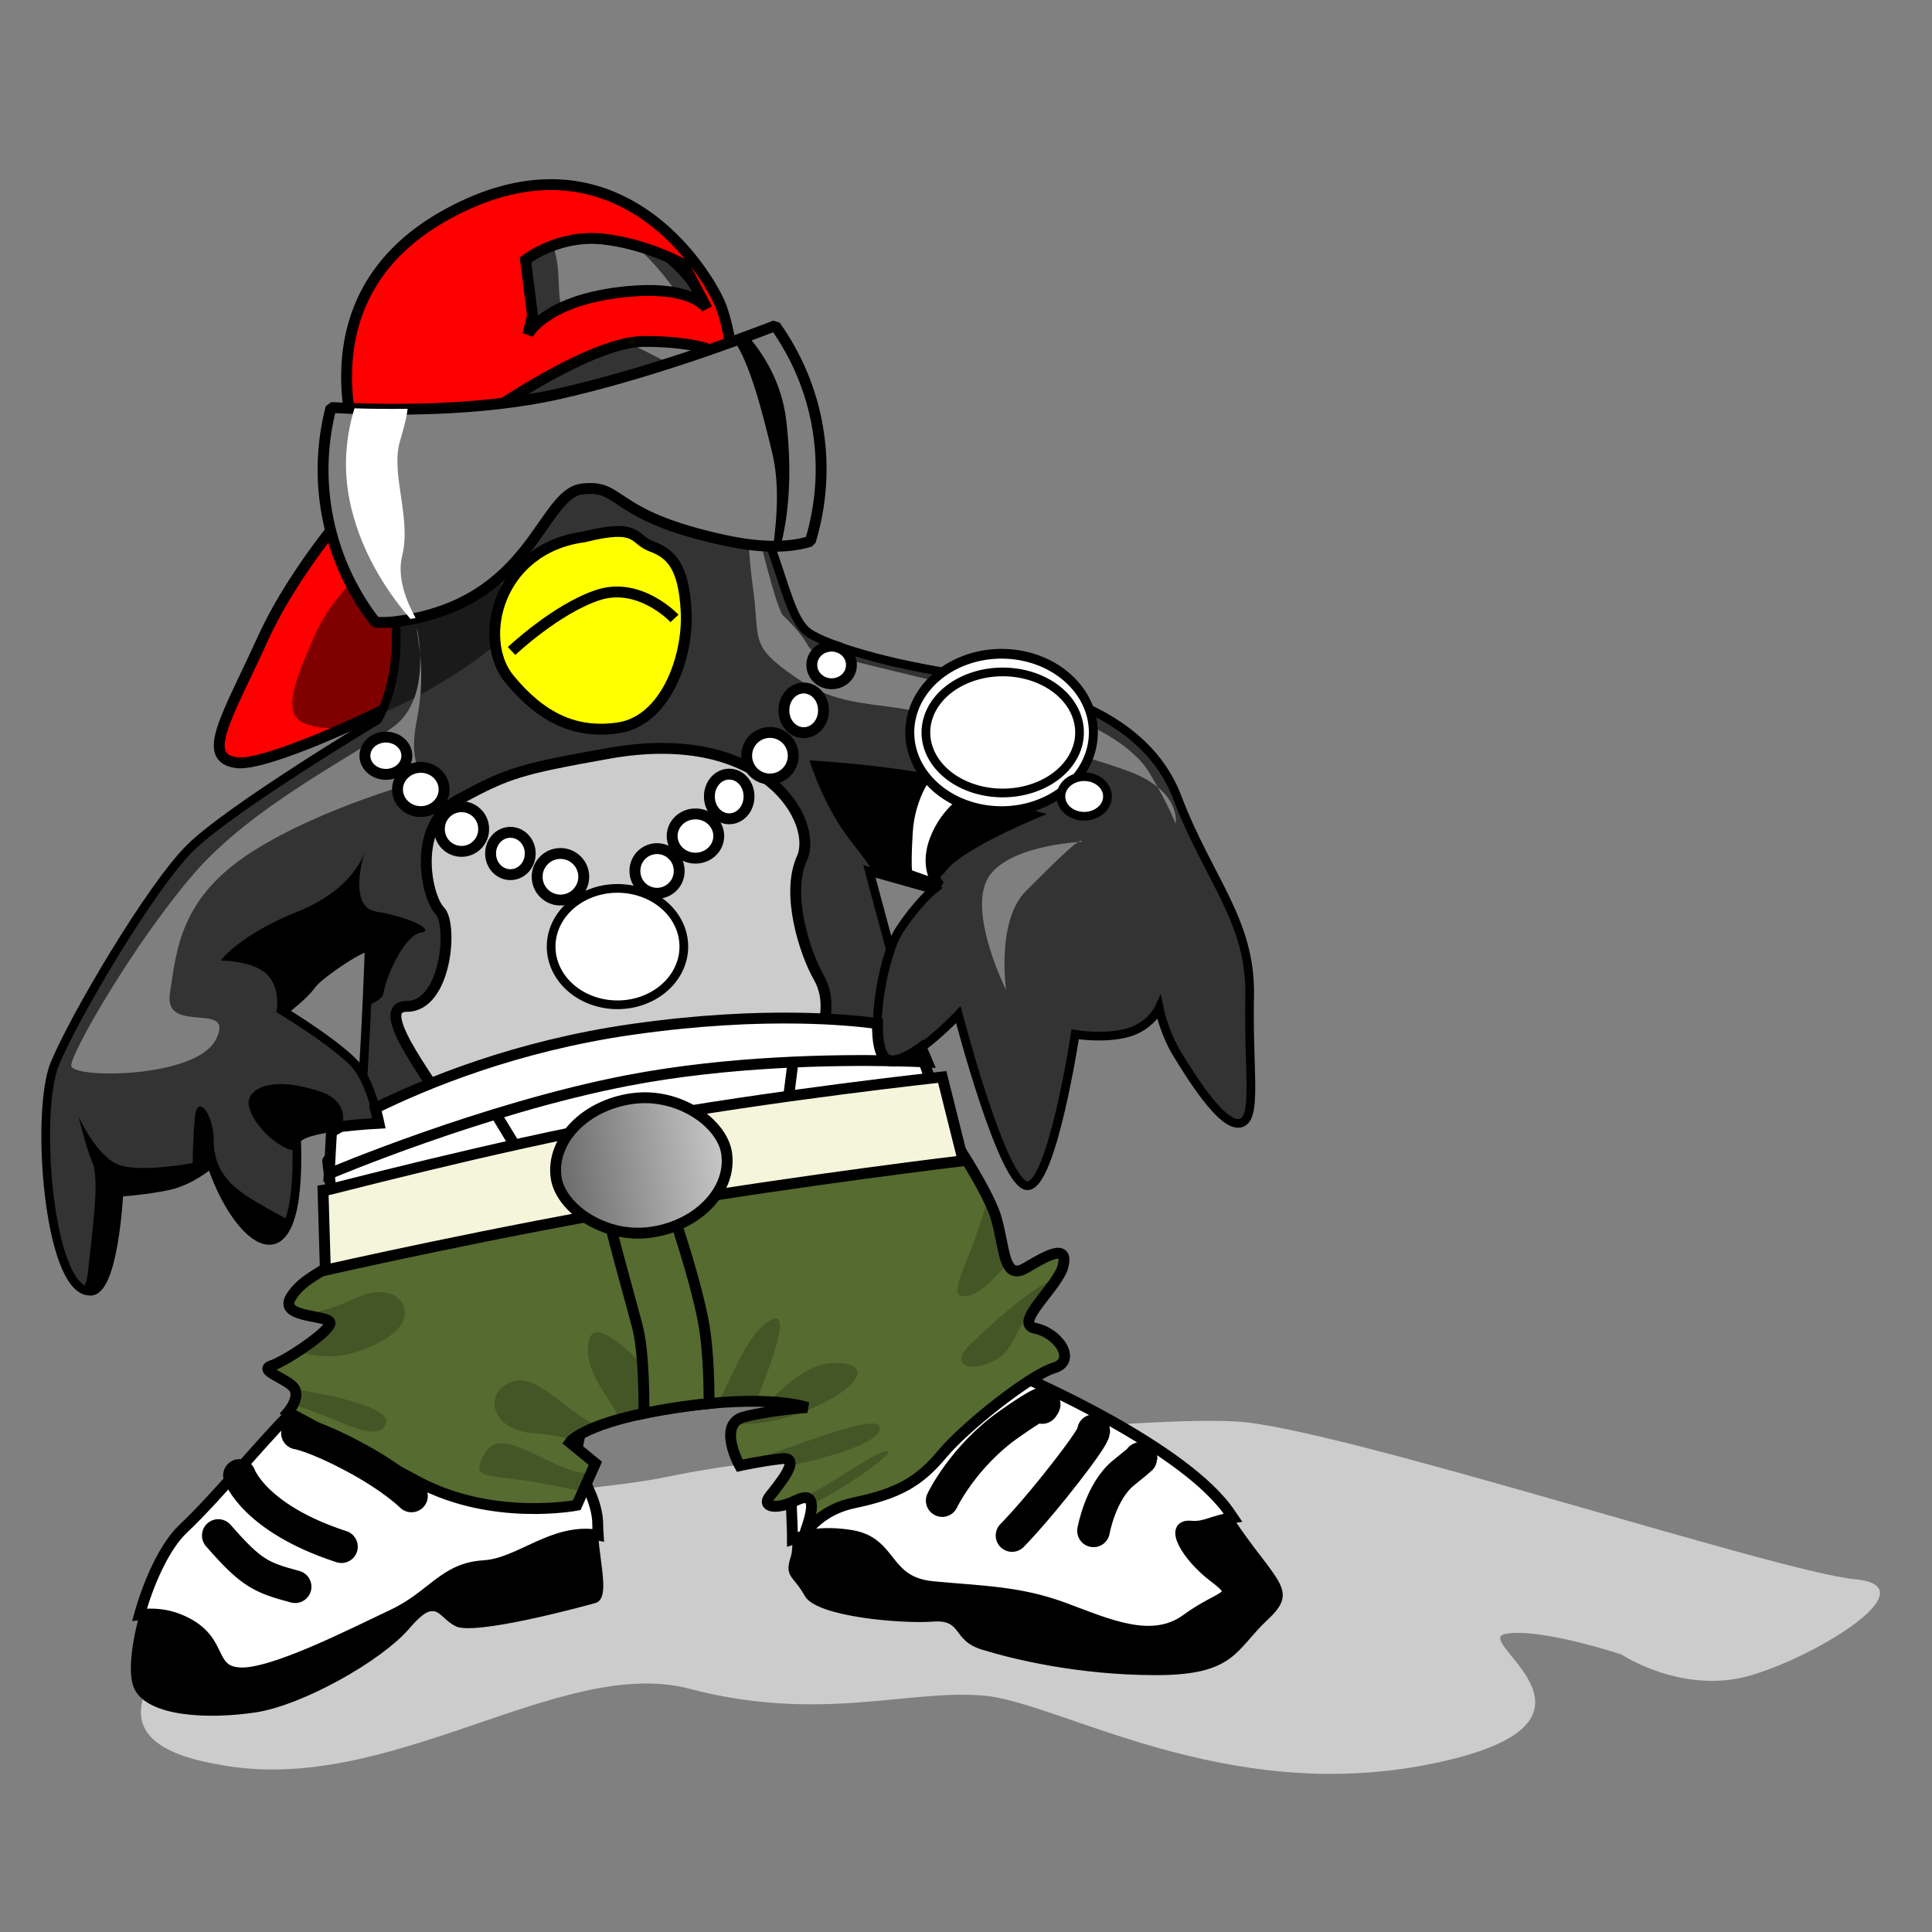 <?xml version="1.0" encoding="UTF-8" standalone="no"?>
<!-- Created with Inkscape (http://www.inkscape.org/) -->
<svg
   xmlns:dc="http://purl.org/dc/elements/1.1/"
   xmlns:cc="http://web.resource.org/cc/"
   xmlns:rdf="http://www.w3.org/1999/02/22-rdf-syntax-ns#"
   xmlns:svg="http://www.w3.org/2000/svg"
   xmlns="http://www.w3.org/2000/svg"
   xmlns:xlink="http://www.w3.org/1999/xlink"
   xmlns:sodipodi="http://sodipodi.sourceforge.net/DTD/sodipodi-0.dtd"
   xmlns:inkscape="http://www.inkscape.org/namespaces/inkscape"
   height="64"
   id="svg1466"
   inkscape:version="0.45.1"
   sodipodi:docbase="/home/fejack/Desktop"
   sodipodi:docname="hip-hop_tux.svg"
   sodipodi:version="0.32"
   version="1.0"
   width="64"
   x="0"
   y="0"
   inkscape:output_extension="org.inkscape.output.svg.inkscape">
  <rect width="100%" height="100%" fill="#808080" stroke="none"/>
  <sodipodi:namedview
     bordercolor="#666666"
     borderopacity="1.0"
     id="base"
     inkscape:current-layer="svg1466"
     inkscape:cx="32"
     inkscape:cy="32"
     inkscape:pageopacity="0.0"
     inkscape:pageshadow="2"
     inkscape:window-height="597"
     inkscape:window-width="778"
     inkscape:window-x="579"
     inkscape:window-y="246"
     inkscape:zoom="5.359375"
     pagecolor="#ffffff" />
  <defs
     id="defs1468">
    <linearGradient
       id="linearGradient2265">
      <stop
         id="stop2267"
         offset="0"
         style="stop-color:#666666;stop-opacity:1" />
      <stop
         id="stop2269"
         offset="1"
         style="stop-color:#cccccc;stop-opacity:1" />
    </linearGradient>
    <linearGradient
       gradientTransform="matrix(5.766652e-2,-1.199934e-8,1.199934e-8,5.766652e-2,0.437,2.837)"
       gradientUnits="userSpaceOnUse"
       id="linearGradient1371"
       x1="210.936"
       x2="316.133"
       xlink:href="#linearGradient2265"
       y1="665.394"
       y2="665.394" />
  </defs>
  <g
     id="layer1">
    <path
       d="M 7.187,58.441 C 12.861,59.576 18.535,54.809 22.848,55.944 C 27.16,57.079 30.111,55.944 32.608,56.171 C 35.105,56.398 40.552,59.803 47.361,58.441 C 54.17,57.079 48.723,54.355 49.858,54.128 C 50.993,53.901 53.717,54.809 53.717,54.809 C 53.717,54.809 55.759,56.171 58.029,55.49 C 60.299,54.809 63.93,52.539 61.434,52.312 C 58.937,52.085 44.411,47.319 41.006,47.092 C 37.601,46.865 25.345,48.227 22.167,48.908 C 18.989,49.589 11.499,49.589 8.775,51.859 C 6.052,54.128 1.966,57.533 7.187,58.441 z "
       id="path2356"
       style="fill:#cccccc;fill-opacity:1;fill-rule:evenodd;stroke:none;stroke-width:1px;stroke-linecap:butt;stroke-linejoin:miter;stroke-opacity:1" />
    <path
       d="M 12.012,16.321 C 12.012,16.321 9.853,18.635 8.696,21.179 C 7.54,23.724 6.614,25.112 7.848,25.266 C 9.082,25.42 14.942,22.567 16.253,21.488 C 17.564,20.408 12.089,16.553 12.012,16.321 z "
       id="path2196"
       style="fill:#ff0000;fill-opacity:1;fill-rule:evenodd;stroke:#000000;stroke-width:0.36;stroke-linecap:butt;stroke-linejoin:miter;stroke-miterlimit:4;stroke-dasharray:none;stroke-opacity:1" />
    <path
       d="M 17.562,6.922 C 17.067,6.91 16.605,6.955 16.207,7.057 C 14.08,7.602 12.499,10.11 12.118,11.964 C 11.736,13.818 12.499,16.925 12.99,19.652 C 13.481,22.378 12.5,23.85 12.5,23.85 C 12.5,23.85 7.593,26.795 6.284,28.103 C 4.976,29.412 2.468,33.664 1.813,35.245 C 1.159,36.826 1.595,42.716 2.958,42.771 C 3.776,42.88 3.94,39.498 3.94,39.498 C 3.94,39.498 4.811,39.443 5.574,39.28 C 6.315,39.121 6.947,38.587 6.993,38.535 C 7.825,41.097 9.994,42.986 9.828,37.808 C 9.812,37.32 12.554,37.209 12.554,37.209 C 12.554,37.209 12.336,36.009 11.846,35.355 C 11.355,34.701 9.391,33.501 9.391,33.501 C 9.391,33.501 10.101,32.956 10.319,32.628 C 10.537,32.301 12.226,31.156 12.226,31.428 C 12.226,31.589 12.145,33.714 12.028,35.645 C 12.389,36.311 12.554,37.209 12.554,37.209 C 12.554,37.209 12.26,37.236 11.918,37.274 C 11.862,37.912 11.8,38.42 11.736,38.626 C 11.463,39.498 11.736,44.405 11.682,45.441 C 11.627,46.477 10.263,47.513 9.227,48.058 C 8.191,48.603 5.956,54.765 5.52,55.037 C 5.084,55.31 6.775,55.91 8.029,55.91 C 9.283,55.91 13.045,53.402 14.19,53.239 C 15.335,53.075 18.279,52.311 18.279,52.311 L 19.315,47.186 C 19.315,47.186 21.005,46.368 22.804,45.877 C 24.603,45.387 26.62,45.987 26.729,46.695 C 26.838,47.404 27.057,51.603 27.493,51.985 C 27.929,52.366 29.729,52.639 31.256,52.639 C 32.782,52.639 36.707,54.657 38.179,54.711 C 39.652,54.766 41.343,53.347 41.452,52.857 C 41.561,52.366 39.761,50.621 38.179,49.694 C 36.598,48.767 33.982,47.404 33.982,47.404 C 33.982,47.404 33.545,45.987 33.436,45.169 C 33.327,44.351 31.855,38.626 31.092,36.717 C 30.908,36.257 30.678,35.555 30.438,34.766 C 30.015,35.062 29.59,35.259 29.347,35.083 C 28.85,34.721 29.069,32.684 29.499,31.466 C 29.15,30.178 28.801,28.866 28.801,28.866 L 30.928,29.466 C 30.928,29.466 30.383,29.903 29.783,30.83 C 29.184,31.757 28.748,34.647 29.347,35.083 C 29.947,35.519 31.746,33.611 31.746,33.611 C 31.746,33.611 33.219,39.28 34.036,39.28 C 34.854,39.28 35.617,34.265 35.617,34.265 C 35.617,34.265 36.598,34.427 37.361,34.209 C 38.125,33.991 38.397,33.392 38.397,33.392 C 38.397,33.392 38.561,34.21 38.998,34.919 C 39.434,35.628 40.47,37.318 41.07,37.209 C 41.67,37.1 41.342,35.519 41.396,33.01 C 41.451,30.502 40.033,29.139 38.998,26.413 C 37.962,23.687 34.744,22.76 32.018,22.378 C 29.292,21.996 27.33,21.342 26.785,20.96 C 26.24,20.578 26.022,19.433 25.477,17.961 C 24.931,16.489 24.441,12.618 23.35,10.11 C 22.464,8.072 19.705,6.971 17.562,6.922 z "
       id="path1388"
       style="fill:#333333;fill-opacity:1;fill-rule:evenodd;stroke:#000000;stroke-width:0.288;stroke-linecap:butt;stroke-linejoin:miter;stroke-miterlimit:4;stroke-dasharray:none;stroke-opacity:1" />
    <path
       d="M 15.559,16.476 C 15.559,16.476 11.626,18.403 10.47,20.948 C 9.313,23.492 9.467,23.955 10.701,24.109 C 11.935,24.263 14.942,22.567 16.253,21.488 C 17.564,20.408 15.636,16.707 15.559,16.476 z "
       id="path2198"
       style="fill:#000000;fill-opacity:0.498;fill-rule:evenodd;stroke:none;stroke-width:1px;stroke-linecap:butt;stroke-linejoin:miter;stroke-opacity:0.498" />
    <path
       d="M 25.912,20.361 C 27.33,21.724 26.239,21.397 27.766,21.778 C 29.292,22.16 32.946,23.032 34.254,23.36 C 35.563,23.687 37.416,24.505 38.071,25.595 C 38.725,26.685 38.943,27.285 38.943,27.285 C 38.943,27.285 39.161,26.195 37.362,25.54 C 35.563,24.886 32.673,24.177 30.874,23.687 C 29.074,23.196 27.929,23.523 26.348,22.433 C 24.767,21.342 25.203,21.233 24.931,19.379 C 24.658,17.526 24.822,13.927 23.24,12.727 C 21.659,11.528 18.66,10.601 18.551,9.947 C 18.442,9.292 18.66,7.929 17.733,7.548 C 16.807,7.166 15.498,7.548 15.498,7.548 C 15.498,7.548 19.097,6.566 20.678,7.82 C 22.259,9.074 23.349,10.983 23.84,12.509 C 24.331,14.036 25.421,19.434 25.912,20.361 z "
       id="path2142"
       style="fill:#7f7f7f;fill-opacity:1;fill-rule:evenodd;stroke:none;stroke-width:1px;stroke-linecap:butt;stroke-linejoin:miter;stroke-opacity:1" />
    <path
       d="M 35.835,27.885 C 35.835,27.885 33.218,27.994 32.673,29.194 C 32.128,30.393 33.327,32.792 33.327,32.792 C 33.327,32.792 33,30.502 33.981,29.521 C 34.963,28.539 35.835,27.667 35.835,27.885 z "
       id="path2144"
       style="fill:#7f7f7f;fill-opacity:1;fill-rule:evenodd;stroke:none;stroke-width:1px;stroke-linecap:butt;stroke-linejoin:miter;stroke-opacity:1" />
    <path
       d="M 13.808,20.797 C 13.808,20.797 14.353,23.087 13.044,24.068 C 11.736,25.05 8.355,26.685 6.393,28.975 C 4.43,31.265 2.358,34.864 2.358,35.3 C 2.358,35.736 6.502,35.736 7.156,34.428 C 7.81,33.119 5.411,34.319 5.629,32.901 C 5.847,31.484 5.956,29.739 8.355,28.212 C 10.754,26.685 14.135,25.813 14.135,25.813 C 14.135,25.813 13.481,25.486 13.808,23.85 C 14.135,22.215 13.808,21.124 13.808,20.797 z "
       id="path2146"
       style="fill:#7f7f7f;fill-opacity:1;fill-rule:evenodd;stroke:none;stroke-width:1px;stroke-linecap:butt;stroke-linejoin:miter;stroke-opacity:1" />
    <path
       d="M 20.242,24.941 C 25.367,24.068 27.112,27.231 26.566,28.43 C 26.021,29.63 26.675,31.593 27.112,32.356 C 27.548,33.119 27.33,33.883 27.112,34.646 C 26.893,35.409 27.221,35.409 27.766,36.282 C 28.311,37.154 29.292,39.553 28.42,39.989 C 27.548,40.425 24.276,41.952 21.986,42.497 C 19.696,43.042 14.353,41.189 13.917,40.316 C 13.481,39.444 14.789,37.263 14.789,36.827 C 14.789,36.391 12.172,33.337 13.481,33.337 C 14.789,33.337 15.007,30.611 14.571,30.175 C 14.135,29.739 13.59,27.34 15.225,26.467 C 16.861,25.595 17.188,25.486 20.242,24.941 z "
       id="path2148"
       style="fill:#cccccc;fill-opacity:1;fill-rule:evenodd;stroke:#000000;stroke-width:0.36;stroke-linecap:butt;stroke-linejoin:miter;stroke-miterlimit:4;stroke-dasharray:none;stroke-opacity:1" />
    <path
       d="M 12.089,28.195 C 12.089,28.195 11.78,29.43 9.852,30.201 C 7.925,30.972 7.308,31.819 7.308,31.819 C 7.308,31.819 8.388,31.82 8.85,32.282 C 9.313,32.745 9.159,33.517 9.159,33.517 L 9.519,33.583 C 9.505,33.575 9.391,33.501 9.391,33.501 C 9.391,33.501 10.101,32.956 10.319,32.628 C 10.537,32.301 12.226,31.156 12.226,31.428 C 12.226,31.522 12.194,32.327 12.148,33.324 C 12.449,33.205 12.682,33.063 12.705,32.899 C 12.782,32.359 13.4,30.972 13.94,30.895 C 14.479,30.818 13.477,30.355 12.474,30.201 C 11.472,30.047 12.089,28.195 12.089,28.195 z "
       id="path2160"
       style="fill:#000000;fill-opacity:1;fill-rule:evenodd;stroke:none;stroke-width:5;stroke-linecap:butt;stroke-linejoin:miter;stroke-miterlimit:4;stroke-dasharray:none;stroke-opacity:1" />
    <path
       d="M 9.47,35.917 C 8.581,35.859 8.234,36.235 8.234,36.524 C 8.234,36.91 8.695,37.604 9.389,37.99 C 10.083,38.375 9.468,37.526 10.085,37.449 C 10.141,37.442 10.186,37.472 10.225,37.517 C 10.525,37.421 10.935,37.358 11.345,37.31 C 11.421,36.875 11.351,36.395 10.546,36.139 C 10.122,36.004 9.767,35.936 9.47,35.917 z M 6.589,36.661 C 6.527,36.692 6.48,36.793 6.461,36.986 C 6.384,37.757 6.383,38.528 6.383,38.528 C 6.383,38.528 4.763,38.837 3.992,38.606 C 3.221,38.375 2.604,36.986 2.604,36.986 C 2.604,36.986 2.836,37.989 3.068,38.528 C 3.299,39.068 3.067,40.687 2.913,42.152 C 2.888,42.383 2.829,42.563 2.75,42.711 C 2.817,42.745 2.886,42.768 2.958,42.771 C 3.776,42.88 3.94,39.498 3.94,39.498 C 3.94,39.498 4.811,39.443 5.574,39.28 C 6.315,39.121 6.946,38.588 6.993,38.536 C 7.621,40.472 9.013,42.017 9.584,40.424 C 9.121,40.181 8.56,39.876 8.157,39.608 C 7.463,39.145 7.077,38.605 7.077,37.757 C 7.077,37.121 6.773,36.571 6.589,36.661 z "
       id="path2157"
       style="fill:#000000;fill-opacity:1;fill-rule:evenodd;stroke:none;stroke-width:5;stroke-linecap:butt;stroke-linejoin:miter;stroke-miterlimit:4;stroke-dasharray:none;stroke-opacity:1" />
    <path
       d="M 26.817,25.189 C 26.817,25.189 27.28,26.73 28.205,27.887 C 28.608,28.391 28.815,28.695 28.944,28.905 L 30.69,29.399 C 30.924,29.252 31.165,29.064 31.366,28.813 C 31.983,28.042 34.682,26.963 34.682,26.963 C 34.682,26.963 33.91,26.808 32.445,26.114 C 30.98,25.42 26.817,25.189 26.817,25.189 z "
       id="path2165"
       style="fill:#000000;fill-opacity:1;fill-rule:evenodd;stroke:none;stroke-width:5;stroke-linecap:butt;stroke-linejoin:miter;stroke-miterlimit:4;stroke-dasharray:none;stroke-opacity:1" />
    <path
       d="M 19.337,17.786 C 16.484,18.172 15.79,21.179 16.87,22.49 C 17.949,23.801 19.088,24.32 20.494,24.109 C 22.036,23.878 22.807,21.796 22.73,20.254 C 22.653,18.712 22.19,18.326 21.573,18.095 C 20.956,17.864 21.188,17.324 19.337,17.786 z "
       id="path2168"
       style="fill:#ffff00;fill-opacity:1;fill-rule:evenodd;stroke:#000000;stroke-width:0.36;stroke-linecap:butt;stroke-linejoin:miter;stroke-miterlimit:4;stroke-dasharray:none;stroke-opacity:1" />
    <path
       d="M 16.947,21.565 C 16.947,21.565 18.412,20.177 19.8,19.714 C 21.188,19.251 22.344,20.485 22.344,20.485"
       id="path2170"
       style="fill:none;fill-opacity:0.75;fill-rule:evenodd;stroke:#000000;stroke-width:0.36;stroke-linecap:butt;stroke-linejoin:miter;stroke-miterlimit:4;stroke-dasharray:none;stroke-opacity:1" />
    <path
       d="M 18.221,6.116 C 17.231,6.121 16.112,6.393 14.864,7.068 C 9.158,10.152 12.397,16.321 12.397,16.321 C 12.243,16.398 12.706,16.706 12.938,16.244 C 13.169,15.781 18.875,11.31 21.343,11.31 C 23.81,11.31 24.273,12.004 24.273,12.004 C 24.273,12.004 24.196,11.001 23.887,10.153 C 23.646,9.49 21.757,6.098 18.221,6.116 z M 19.423,7.902 C 19.593,7.894 19.77,7.897 19.953,7.916 C 21.418,8.071 22.653,8.765 22.653,8.765 L 23.424,10.23 C 23.424,10.23 22.961,9.381 20.494,9.69 C 18.026,9.998 17.486,11.077 17.486,11.077 L 17.641,10.461 L 17.409,8.61 C 17.409,8.61 18.235,7.961 19.423,7.902 z "
       id="path2191"
       style="fill:#ff0000;fill-opacity:1;fill-rule:evenodd;stroke:#000000;stroke-width:0.36;stroke-linecap:butt;stroke-linejoin:miter;stroke-miterlimit:4;stroke-dasharray:none;stroke-opacity:1" />
    <path
       d="M 25.68,10.79 C 24.118,11.39 21.278,12.419 18.531,13.041 C 15.88,13.64 12.774,13.596 10.965,13.5 C 10.685,14.583 10.618,15.738 10.814,16.912 C 11.048,18.31 11.623,19.566 12.437,20.611 C 12.659,20.627 12.894,20.621 13.149,20.587 C 17.661,19.988 17.913,16.349 19.295,16.196 C 20.676,16.043 20.145,17.072 24.037,17.906 C 25.325,18.181 26.216,18.127 26.843,17.933 C 27.2,16.756 27.306,15.483 27.089,14.188 C 26.877,12.919 26.378,11.774 25.68,10.79 z "
       id="path2179"
       style="fill:#7f7f7f;fill-opacity:1;fill-rule:nonzero;stroke:#000000;stroke-width:0.36;stroke-linejoin:bevel;stroke-miterlimit:4;stroke-dasharray:none;stroke-opacity:1" />
    <path
       d="M 11.743,13.526 C 11.492,14.336 11.317,15.474 11.626,16.784 C 12.027,18.492 12.98,19.795 13.599,20.504 C 13.655,20.493 13.714,20.485 13.768,20.473 C 13.469,19.933 13.141,19.131 13.323,18.403 C 13.632,17.169 12.937,15.705 13.246,14.626 C 13.353,14.252 13.465,13.881 13.503,13.543 C 12.859,13.549 12.277,13.545 11.743,13.526 z "
       id="path2181"
       style="fill:#ffffff;fill-opacity:1;fill-rule:evenodd;stroke:none;stroke-width:1px;stroke-linecap:butt;stroke-linejoin:miter;stroke-opacity:1" />
    <path
       d="M 24.776,11.128 C 24.618,11.186 24.494,11.234 24.323,11.295 C 24.833,12.036 25.231,13.543 25.583,15.011 C 25.84,16.081 25.721,17.287 25.613,18.091 C 25.7,18.091 25.778,18.085 25.859,18.082 C 26.09,17.211 26.268,15.815 26.046,13.932 C 25.902,12.707 25.336,11.78 24.776,11.128 z "
       id="path2183"
       style="fill:#000000;fill-opacity:1;fill-rule:evenodd;stroke:none;stroke-width:1px;stroke-linecap:butt;stroke-linejoin:miter;stroke-opacity:1" />
    <path
       d="M 30.826,25.497 C 30.826,25.497 30.132,26.268 30.055,27.579 C 29.978,28.89 30.055,28.967 30.055,28.967 L 31.135,29.353 C 31.135,29.353 30.595,28.813 30.98,27.81 C 31.366,26.808 32.137,26.423 32.137,26.423 L 30.826,25.497 z "
       id="path2208"
       style="fill:#ffffff;fill-opacity:1;fill-rule:evenodd;stroke:#000000;stroke-width:0.36;stroke-linecap:butt;stroke-linejoin:miter;stroke-miterlimit:4;stroke-dasharray:none;stroke-opacity:1" />
    <path
       d="M 607.057 361.066 A 44.125 34.765 0 1 1  518.806,361.066 A 44.125 34.765 0 1 1  607.057 361.066 z"
       id="path2204"
       style="fill:#ffffff;fill-opacity:1;fill-rule:nonzero;stroke:#000000;stroke-width:4.302;stroke-linejoin:bevel;stroke-miterlimit:4;stroke-dasharray:none;stroke-opacity:1"
       transform="matrix(6.890246e-2,0,0,7.496192e-2,-5.609,-2.803)" />
    <path
       d="M 607.057 361.066 A 44.125 34.765 0 1 1  518.806,361.066 A 44.125 34.765 0 1 1  607.057 361.066 z"
       id="path2202"
       style="fill:#ffffff;fill-opacity:1;fill-rule:nonzero;stroke:#000000;stroke-width:5;stroke-linejoin:bevel;stroke-miterlimit:4;stroke-dasharray:none;stroke-opacity:1"
       transform="matrix(5.766662e-2,0,0,5.766662e-2,0.754,3.442)" />
    <path
       d="M 621.765 409.871 A 13.371 11.366 0 1 1  595.023,409.871 A 13.371 11.366 0 1 1  621.765 409.871 z"
       id="path2206"
       style="fill:#ffffff;fill-opacity:1;fill-rule:nonzero;stroke:#000000;stroke-width:5;stroke-linejoin:bevel;stroke-miterlimit:4;stroke-dasharray:none;stroke-opacity:1"
       transform="matrix(5.766662e-2,0,0,5.766662e-2,0.831,2.748)" />
    <path
       d="M 26.633,34.461 C 24.6,34.442 22.229,34.519 20.879,34.904 C 18.181,35.675 10.854,38.297 10.854,38.451 L 11.087,40.457 L 18.566,41.614 L 31.288,38.683 C 31.288,38.683 30.904,36.369 30.827,35.906 C 30.764,35.526 30.531,34.984 30.436,34.767 C 30.014,35.062 29.59,35.259 29.347,35.083 C 29.222,34.992 29.143,34.792 29.101,34.53 C 28.437,34.5 27.582,34.47 26.633,34.461 z "
       id="path2321"
       style="fill:#ffffff;fill-opacity:1;fill-rule:evenodd;stroke:#000000;stroke-width:0.36;stroke-linecap:butt;stroke-linejoin:miter;stroke-miterlimit:4;stroke-dasharray:none;stroke-opacity:1" />
    <g
       id="g2232"
       transform="matrix(5.766662e-2,0,0,5.766662e-2,0.831,2.748)">
      <path
         d="M 378.408 496.116 A 38.108 33.428 0 1 1  302.191,496.116 A 38.108 33.428 0 1 1  378.408 496.116 z"
         id="path2200"
         style="fill:#ffffff;fill-opacity:1;fill-rule:nonzero;stroke:#000000;stroke-width:5;stroke-linejoin:bevel;stroke-miterlimit:4;stroke-dasharray:none;stroke-opacity:1" />
      <path
         d="M 320.911 456.002 A 13.371 13.371 0 1 1  294.168,456.002 A 13.371 13.371 0 1 1  320.911 456.002 z"
         id="path2210"
         style="fill:#ffffff;fill-opacity:1;fill-rule:nonzero;stroke:#000000;stroke-width:6.25;stroke-linejoin:bevel;stroke-miterlimit:4;stroke-dasharray:none;stroke-opacity:1" />
      <path
         d="M 290.157 442.631 A 11.366 12.034 0 1 1  267.426,442.631 A 11.366 12.034 0 1 1  290.157 442.631 z"
         id="path2212"
         style="fill:#ffffff;fill-opacity:1;fill-rule:nonzero;stroke:#000000;stroke-width:6.25;stroke-linejoin:bevel;stroke-miterlimit:4;stroke-dasharray:none;stroke-opacity:1" />
      <path
         d="M 263.414 428.591 A 12.703 12.703 0 1 1  238.009,428.591 A 12.703 12.703 0 1 1  263.414 428.591 z"
         id="path2214"
         style="fill:#ffffff;fill-opacity:1;fill-rule:nonzero;stroke:#000000;stroke-width:6.25;stroke-linejoin:bevel;stroke-miterlimit:4;stroke-dasharray:none;stroke-opacity:1" />
      <path
         d="M 240.683 405.86 A 13.371 12.703 0 1 1  213.941,405.86 A 13.371 12.703 0 1 1  240.683 405.86 z"
         id="path2216"
         style="fill:#ffffff;fill-opacity:1;fill-rule:nonzero;stroke:#000000;stroke-width:6.25;stroke-linejoin:bevel;stroke-miterlimit:4;stroke-dasharray:none;stroke-opacity:1" />
      <path
         d="M 219.289 386.472 A 12.034 10.697 0 1 1  195.221,386.472 A 12.034 10.697 0 1 1  219.289 386.472 z"
         id="path2218"
         style="fill:#ffffff;fill-opacity:1;fill-rule:nonzero;stroke:#000000;stroke-width:6.25;stroke-linejoin:bevel;stroke-miterlimit:4;stroke-dasharray:none;stroke-opacity:1" />
      <path
         d="M 375.733 452.66 A 12.703 12.703 0 1 1  350.328,452.66 A 12.703 12.703 0 1 1  375.733 452.66 z"
         id="path2220"
         style="fill:#ffffff;fill-opacity:1;fill-rule:nonzero;stroke:#000000;stroke-width:6.25;stroke-linejoin:bevel;stroke-miterlimit:4;stroke-dasharray:none;stroke-opacity:1" />
      <path
         d="M 398.465 432.603 A 13.371 12.703 0 1 1  371.722,432.603 A 13.371 12.703 0 1 1  398.465 432.603 z"
         id="path2222"
         style="fill:#ffffff;fill-opacity:1;fill-rule:nonzero;stroke:#000000;stroke-width:6.25;stroke-linejoin:bevel;stroke-miterlimit:4;stroke-dasharray:none;stroke-opacity:1" />
      <path
         d="M 415.847 409.871 A 11.366 12.703 0 1 1  393.116,409.871 A 11.366 12.703 0 1 1  415.847 409.871 z"
         id="path2224"
         style="fill:#ffffff;fill-opacity:1;fill-rule:nonzero;stroke:#000000;stroke-width:6.25;stroke-linejoin:bevel;stroke-miterlimit:4;stroke-dasharray:none;stroke-opacity:1" />
      <path
         d="M 434.567 382.46 A 13.371 13.371 0 1 1  407.824,382.46 A 13.371 13.371 0 1 1  434.567 382.46 z"
         id="path2226"
         style="fill:#ffffff;fill-opacity:1;fill-rule:nonzero;stroke:#000000;stroke-width:6.25;stroke-linejoin:bevel;stroke-miterlimit:4;stroke-dasharray:none;stroke-opacity:1"
         transform="translate(6.686,4.011)" />
      <path
         d="M 458.635 360.398 A 11.366 12.703 0 1 1  435.904,360.398 A 11.366 12.703 0 1 1  458.635 360.398 z"
         id="path2228"
         style="fill:#ffffff;fill-opacity:1;fill-rule:nonzero;stroke:#000000;stroke-width:6.25;stroke-linejoin:bevel;stroke-miterlimit:4;stroke-dasharray:none;stroke-opacity:1" />
      <path
         d="M 474.681 334.324 A 11.366 10.697 0 1 1  451.95,334.324 A 11.366 10.697 0 1 1  474.681 334.324 z"
         id="path2230"
         style="fill:#ffffff;fill-opacity:1;fill-rule:nonzero;stroke:#000000;stroke-width:6.25;stroke-linejoin:bevel;stroke-miterlimit:4;stroke-dasharray:none;stroke-opacity:1" />
    </g>
    <path
       d="M 15.867,35.984 L 19.568,42.075 L 25.506,41.227 L 26.431,33.902 L 15.867,35.984 z "
       id="path2323"
       style="fill:#ffffff;fill-opacity:1;fill-rule:evenodd;stroke:#000000;stroke-width:0.36;stroke-linecap:butt;stroke-linejoin:miter;stroke-miterlimit:4;stroke-dasharray:none;stroke-opacity:1" />
    <path
       d="M 33.91,45.623 C 33.91,45.623 31.751,47.55 30.517,48.013 C 29.283,48.475 26.74,47.088 26.74,47.088 C 25.982,47.972 26.253,49.924 26.251,50.99 C 26.6,50.869 27.264,50.709 28.205,50.865 C 29.593,51.097 29.283,52.407 30.903,52.561 C 32.522,52.715 33.757,52.717 35.222,53.257 C 36.687,53.797 38.151,54.489 39.308,53.641 C 40.464,52.792 41.159,52.947 40.234,52.253 C 39.308,51.559 38.691,50.48 39.462,50.557 C 39.913,50.602 40.191,50.362 40.843,50.274 C 40.818,50.237 40.798,50.21 40.773,50.172 C 39.308,47.936 33.91,45.623 33.91,45.623 z M 10.892,46.193 C 10.234,46.171 9.988,46.605 9.699,46.778 C 9.314,47.01 7.232,49.555 6.075,50.635 C 5.472,51.198 4.936,52.366 4.623,53.489 C 5.032,53.442 5.474,53.462 5.92,53.641 C 7.462,54.258 6.847,55.339 7.926,55.416 C 9.006,55.493 11.704,54.104 13.015,53.488 C 14.326,52.871 14.71,51.945 16.021,51.867 C 17.234,51.796 18.317,50.606 19.816,50.856 C 19.807,50.73 19.8,50.604 19.8,50.48 C 19.8,49.323 18.488,47.705 18.488,47.705 C 18.565,47.782 17.101,47.242 15.327,47.705 C 13.554,48.167 13.014,46.932 11.703,46.393 C 11.375,46.258 11.112,46.2 10.892,46.193 z "
       id="path2273"
       style="fill:#ffffff;fill-opacity:1;fill-rule:evenodd;stroke:#000000;stroke-width:0.36;stroke-linecap:butt;stroke-linejoin:miter;stroke-miterlimit:4;stroke-dasharray:none;stroke-opacity:1" />
    <path
       d="M 11.164,40.765 C 11.164,40.765 16.021,39.608 21.265,38.683 C 26.508,37.757 31.135,37.063 31.135,37.063 C 31.135,37.063 32.677,39.3 32.985,40.302 C 33.294,41.304 33.217,42.461 33.988,41.998 C 34.759,41.536 35.376,41.227 35.221,41.921 C 35.067,42.615 33.525,43.849 34.296,44.003 C 35.067,44.157 35.684,45.083 34.913,45.314 C 34.142,45.545 31.983,47.242 31.212,48.167 C 30.441,49.092 29.747,49.478 28.282,49.786 C 26.817,50.095 26.508,51.251 26.739,50.557 C 26.971,49.863 26.971,49.401 26.354,49.709 C 25.737,50.018 25.197,49.94 25.506,49.555 C 25.814,49.169 26.585,48.244 25.891,48.321 C 25.197,48.398 24.503,48.552 24.503,48.552 C 24.503,48.552 23.732,47.165 24.658,46.933 C 25.583,46.702 26.739,46.625 26.739,46.625 C 26.739,46.625 25.506,46.162 22.421,46.625 C 19.337,47.087 18.874,47.781 18.874,47.781 L 19.723,48.475 L 19.106,49.863 C 19.106,49.863 16.33,50.403 13.862,49.092 C 11.395,47.781 9.544,46.779 9.544,46.779 C 9.544,46.779 10.007,46.239 9.699,45.931 C 9.39,45.622 8.542,45.391 9.005,45.237 C 9.467,45.083 10.855,44.157 10.932,43.849 C 11.009,43.54 9.236,43.695 9.622,43.001 C 10.007,42.307 10.932,42.075 11.009,41.767 C 11.087,41.459 11.009,40.842 11.164,40.765 z "
       id="path2254"
       style="fill:#556b2f;fill-opacity:1;fill-rule:evenodd;stroke:#000000;stroke-width:0.36;stroke-linecap:butt;stroke-linejoin:miter;stroke-miterlimit:4;stroke-dasharray:none;stroke-opacity:1" />
    <path
       d="M 26.489,33.728 C 25.023,33.703 23.155,33.783 20.928,34.101 C 17.105,34.647 14.102,35.889 12.433,36.71 C 12.508,36.989 12.554,37.209 12.554,37.209 C 12.554,37.209 11.932,37.24 11.285,37.319 C 11.197,37.371 10.981,37.494 10.981,37.494 L 10.905,38.882 C 10.905,38.882 15.992,36.722 20.773,35.796 C 24.162,35.141 27.709,35.106 29.508,35.14 C 29.449,35.132 29.394,35.117 29.347,35.083 C 29.137,34.93 29.06,34.469 29.068,33.904 C 28.44,33.825 27.592,33.746 26.489,33.728 z M 30.519,34.708 C 30.193,34.946 29.863,35.129 29.605,35.142 C 30.289,35.157 30.721,35.18 30.721,35.18 L 30.519,34.708 z "
       id="path2319"
       style="fill:#ffffff;fill-opacity:1;fill-rule:evenodd;stroke:#000000;stroke-width:0.36;stroke-linecap:butt;stroke-linejoin:miter;stroke-miterlimit:4;stroke-dasharray:none;stroke-opacity:1" />
    <path
       d="M 40.843,50.274 C 40.191,50.362 39.913,50.602 39.462,50.557 C 38.691,50.48 39.308,51.559 40.234,52.253 C 41.159,52.947 40.464,52.792 39.308,53.641 C 38.151,54.489 36.687,53.797 35.222,53.257 C 33.757,52.717 32.522,52.715 30.903,52.561 C 29.283,52.407 29.593,51.097 28.205,50.865 C 27.264,50.709 26.6,50.869 26.251,50.99 C 26.251,51.226 26.241,51.433 26.199,51.559 C 25.968,52.253 26.277,52.177 26.662,52.871 C 27.048,53.565 29.9,53.795 30.903,53.718 C 31.905,53.641 31.52,54.336 32.523,54.644 C 33.525,54.953 35.684,55.491 38.306,55.491 C 40.927,55.491 40.928,54.643 42.007,53.641 C 43.068,52.655 42.262,52.406 40.843,50.274 z M 19.283,50.82 C 18.049,50.877 17.086,51.805 16.021,51.867 C 14.71,51.945 14.326,52.871 13.015,53.488 C 11.704,54.104 9.006,55.493 7.926,55.416 C 6.847,55.339 7.462,54.258 5.92,53.641 C 5.474,53.462 5.032,53.442 4.623,53.489 C 4.335,54.52 4.234,55.512 4.455,55.955 C 4.918,56.88 6.923,56.957 8.465,56.726 C 10.007,56.495 12.629,55.03 13.554,53.951 C 14.479,52.871 14.48,53.565 15.097,53.873 C 15.713,54.182 19.183,53.256 19.722,53.102 C 20.204,52.964 19.89,51.905 19.816,50.856 C 19.633,50.826 19.454,50.813 19.283,50.82 z "
       id="path2282"
       style="fill:#000000;fill-opacity:1;fill-rule:evenodd;stroke:none;stroke-width:1px;stroke-linecap:butt;stroke-linejoin:miter;stroke-opacity:1" />
    <path
       d="M 32.705,39.653 C 32.664,39.87 32.61,40.104 32.523,40.379 C 31.983,42.076 31.288,43.078 32.06,42.924 C 32.518,42.832 32.909,42.357 33.382,41.859 C 33.218,41.522 33.167,40.89 32.986,40.302 C 32.93,40.121 32.824,39.894 32.705,39.653 z M 34.986,42.388 C 34.81,42.431 34.635,42.499 34.451,42.616 C 33.603,43.155 32.522,44.157 32.06,44.619 C 31.597,45.082 31.906,45.545 32.908,45.083 C 33.668,44.732 33.632,43.853 34.139,43.614 C 34.28,43.285 34.705,42.813 34.986,42.388 z M 12.529,42.805 C 12.308,42.811 12.055,42.871 11.781,43.001 C 11.148,43.301 10.591,43.465 10.09,43.549 C 10.493,43.649 10.973,43.684 10.932,43.848 C 10.884,44.038 10.343,44.451 9.824,44.785 C 10.82,45.018 11.562,45.024 12.705,44.389 C 13.833,43.762 13.485,42.779 12.529,42.805 z M 25.664,43.677 C 25.589,43.688 25.487,43.742 25.352,43.848 C 24.677,44.378 24.212,45.692 23.79,46.47 C 24.269,46.433 24.692,46.419 25.046,46.423 C 25.466,45.371 26.16,43.601 25.664,43.677 z M 19.845,44.138 C 19.662,44.113 19.535,44.206 19.492,44.466 C 19.306,45.579 20.506,46.591 20.472,47.029 C 20.964,46.889 21.593,46.75 22.422,46.625 C 22.491,46.615 22.546,46.611 22.613,46.602 C 21.836,45.794 20.495,44.229 19.845,44.138 z M 27.511,45.16 C 26.764,45.202 25.977,45.928 25.457,46.438 C 26.336,46.484 26.74,46.625 26.74,46.625 C 26.74,46.625 25.853,46.691 25.01,46.861 C 24.94,46.916 24.89,46.939 24.889,46.886 C 24.812,46.903 24.733,46.915 24.658,46.933 C 24.469,46.981 24.354,47.078 24.285,47.2 C 25.257,47.157 26.016,47.073 27.125,46.548 C 28.59,45.854 28.899,45.083 27.511,45.16 z M 17.136,45.731 C 17.072,45.738 17.01,45.752 16.947,45.776 C 15.945,46.162 16.33,47.395 17.641,47.472 C 18.084,47.498 18.548,47.583 18.978,47.679 C 19.096,47.579 19.35,47.416 19.876,47.222 C 19.002,47.025 17.998,45.644 17.136,45.731 z M 9.755,46.016 C 9.849,46.19 9.778,46.393 9.69,46.551 C 9.87,46.587 10.052,46.633 10.238,46.703 C 11.472,47.165 12.551,47.781 12.783,47.164 C 12.985,46.624 10.992,46.216 9.755,46.016 z M 28.902,47.155 C 28.078,47.142 25.369,48.311 24.462,48.467 C 24.474,48.49 24.503,48.552 24.503,48.552 C 24.503,48.552 25.197,48.398 25.891,48.321 C 26.157,48.291 26.206,48.411 26.15,48.589 C 26.27,48.543 26.39,48.501 26.507,48.476 C 27.587,48.245 29.361,47.704 29.129,47.241 C 29.1,47.184 29.021,47.157 28.902,47.155 z M 16.668,47.818 C 16.431,47.805 16.233,47.878 16.098,48.09 C 15.559,48.938 16.021,48.861 17.178,49.015 C 17.942,49.117 18.739,49.285 19.306,49.411 L 19.576,48.804 C 19.494,48.808 19.391,48.803 19.259,48.784 C 18.45,48.668 17.38,47.858 16.668,47.818 z M 29.392,48.069 C 29.368,48.069 29.333,48.076 29.284,48.09 C 28.76,48.248 27.633,49.109 26.599,49.626 C 26.777,49.594 26.86,49.678 26.875,49.842 C 27.888,49.374 29.737,48.066 29.392,48.069 z "
       id="path2256"
       style="fill:#000000;fill-opacity:0.2;fill-rule:evenodd;stroke:none;stroke-width:1px;stroke-linecap:butt;stroke-linejoin:miter;stroke-opacity:1" />
    <path
       d="M 10.701,39.454 L 10.778,42.075 C 10.778,42.075 16.561,40.765 21.65,39.916 C 26.739,39.068 31.906,38.451 31.906,38.451 L 31.212,35.675 C 31.212,35.675 25.506,36.292 20.879,37.141 C 16.253,37.989 10.778,39.454 10.701,39.454 z "
       id="path2261"
       style="fill:#f5f5dc;fill-opacity:1;fill-rule:evenodd;stroke:#000000;stroke-width:0.36;stroke-linecap:butt;stroke-linejoin:miter;stroke-miterlimit:4;stroke-dasharray:none;stroke-opacity:1" />
    <path
       d="M 7.231,50.866 C 8.311,52.099 8.619,52.254 9.776,52.562 M 7.932,48.876 C 7.932,48.876 8.415,50.292 11.311,51.236 M 9.853,47.473 C 9.853,47.473 10.393,47.55 11.703,48.244 C 13.014,48.938 13.631,49.555 13.631,49.555 M 31.212,49.709 C 31.212,49.709 31.906,48.244 33.448,47.165 C 34.99,46.085 34.527,46.625 34.527,46.625 M 33.525,50.866 C 33.525,50.866 34.219,50.172 35.298,48.784 C 36.378,47.396 36.224,47.396 36.224,47.396 M 36.224,50.711 C 36.224,50.711 36.455,49.401 37.226,48.784 C 37.997,48.167 37.766,48.321 37.766,48.321"
       id="path2300"
       style="fill:none;fill-opacity:0.75;fill-rule:evenodd;stroke:#000000;stroke-width:1.081;stroke-linecap:round;stroke-linejoin:round;stroke-miterlimit:4;stroke-dasharray:none;stroke-opacity:1" />
    <path
       d="M 21.959,39.222 L 20.031,39.53 C 19.876,39.53 20.725,42.461 21.11,43.926 C 21.291,44.615 21.335,45.777 21.332,46.82 C 21.654,46.752 22.012,46.687 22.422,46.625 C 22.806,46.568 23.161,46.523 23.489,46.492 C 23.489,45.547 23.444,44.458 23.269,43.617 C 22.883,41.767 21.959,39.222 21.959,39.222 z "
       id="path2325"
       style="fill:#556b2f;fill-opacity:1;fill-rule:evenodd;stroke:#000000;stroke-width:0.36;stroke-linecap:butt;stroke-linejoin:miter;stroke-miterlimit:4;stroke-dasharray:none;stroke-opacity:1" />
    <rect
       height="4.472"
       id="rect2263"
       rx="5"
       ry="5"
       style="fill:url(#linearGradient1371);fill-opacity:1;fill-rule:nonzero;stroke:#000000;stroke-width:0.36;stroke-linejoin:bevel;stroke-miterlimit:4;stroke-dasharray:none;stroke-opacity:1"
       transform="matrix(0.99,-0.14,0.14,0.99,0,0)"
       width="5.706"
       x="12.781"
       y="38.972" />
  </g>
</svg>
